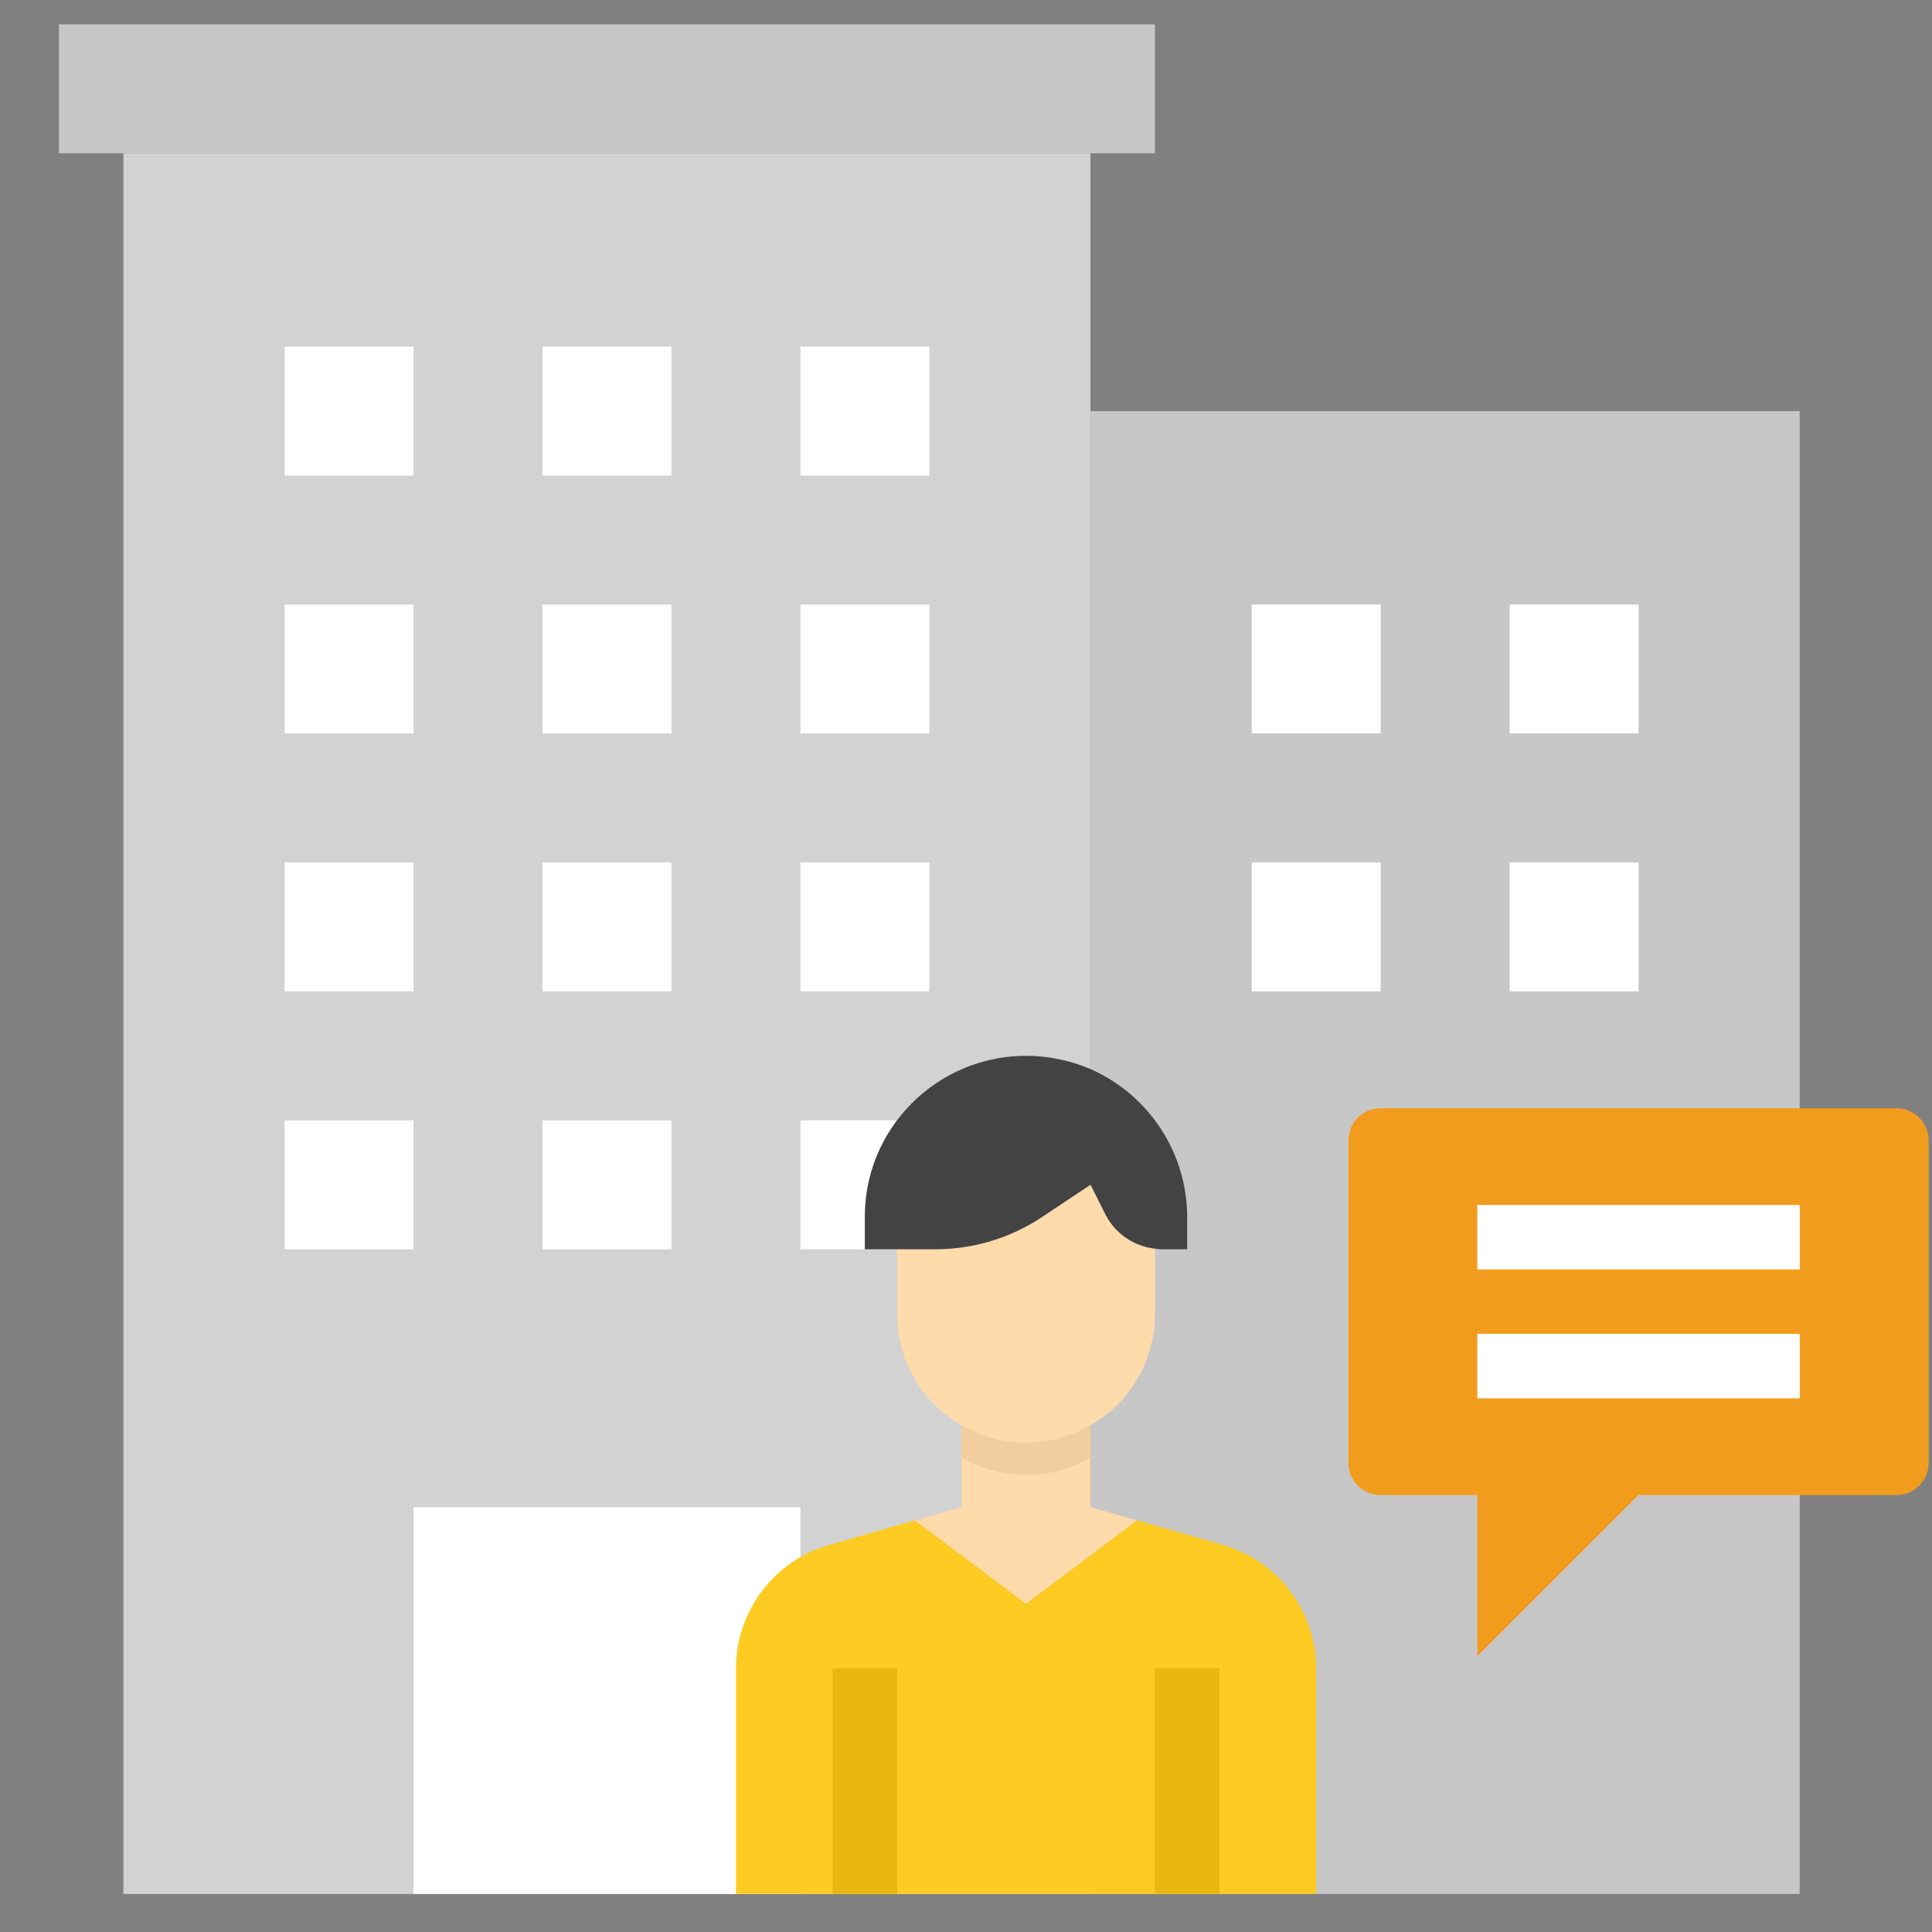 <?xml version="1.0" encoding="UTF-8"?>
<svg xmlns="http://www.w3.org/2000/svg" width="31" height="31" viewBox="0 0 31 31" fill="none">
  <rect x="0" y="0" width="31" height="31" fill="#808080" stroke="none"/>
  <g clip-path="url(#clip0_2294_6772)">
    <path d="M1.98 2.459H17.498V30.39H1.98V2.459Z" fill="#D2D2D2"></path>
    <path d="M17.498 6.597H28.877V30.39H17.498V6.597Z" fill="#C7C7C7"></path>
    <path d="M10.256 24.183H6.636V30.39H12.843V24.183H10.256Z" fill="white"></path>
    <path d="M30.429 17.782H22.153C21.867 17.782 21.636 18.014 21.636 18.299V23.472C21.636 23.758 21.867 23.989 22.153 23.989H23.705V26.575L26.291 23.989H30.429C30.715 23.989 30.946 23.758 30.946 23.472V18.299C30.946 18.014 30.715 17.782 30.429 17.782Z" fill="#F29C1E"></path>
    <path d="M24.223 13.838H26.292V15.907H24.223V13.838Z" fill="white"></path>
    <path d="M20.085 13.838H22.154V15.907H20.085V13.838Z" fill="white"></path>
    <path d="M24.223 9.7H26.292V11.769H24.223V9.7Z" fill="white"></path>
    <path d="M20.085 9.7H22.154V11.769H20.085V9.7Z" fill="white"></path>
    <path d="M12.843 17.977H14.395C14.057 18.423 13.875 18.968 13.877 19.528V20.046H12.843V17.977Z" fill="white"></path>
    <path d="M8.705 17.977H10.774V20.046H8.705V17.977Z" fill="white"></path>
    <path d="M4.567 17.977H6.636V20.046H4.567V17.977Z" fill="white"></path>
    <path d="M12.843 13.838H14.912V15.907H12.843V13.838Z" fill="white"></path>
    <path d="M8.705 13.838H10.774V15.907H8.705V13.838Z" fill="white"></path>
    <path d="M4.567 13.838H6.636V15.907H4.567V13.838Z" fill="white"></path>
    <path d="M12.843 9.7H14.912V11.769H12.843V9.7Z" fill="white"></path>
    <path d="M8.705 9.7H10.774V11.769H8.705V9.7Z" fill="white"></path>
    <path d="M4.567 9.7H6.636V11.769H4.567V9.7Z" fill="white"></path>
    <path d="M12.843 5.562H14.912V7.631H12.843V5.562Z" fill="white"></path>
    <path d="M8.705 5.562H10.774V7.631H8.705V5.562Z" fill="white"></path>
    <path d="M4.567 5.562H6.636V7.631H4.567V5.562Z" fill="white"></path>
    <path d="M18.248 24.395L17.498 24.959L16.463 25.735L14.679 24.395L15.429 24.183V22.869C16.068 23.242 16.858 23.242 17.498 22.869V24.183L18.248 24.395Z" fill="#FFDAAA"></path>
    <path d="M18.532 0.39V2.459H0.946V0.39H18.532Z" fill="#C7C7C7"></path>
    <path d="M17.731 19.471L17.498 19.011L16.727 19.523C16.218 19.864 15.618 20.047 15.005 20.045H14.395V21.08C14.393 21.819 14.788 22.503 15.428 22.873C16.069 23.242 16.858 23.241 17.498 22.869C17.654 22.779 17.798 22.669 17.927 22.544C18.314 22.154 18.532 21.628 18.532 21.08V20.035C18.186 19.997 17.883 19.784 17.731 19.471Z" fill="#FFDAAA"></path>
    <path d="M17.498 22.869V23.386C16.858 23.759 16.068 23.759 15.429 23.386V22.869C16.068 23.242 16.858 23.242 17.498 22.869Z" fill="#F2CD9D"></path>
    <path d="M17.498 17.154C17.171 17.014 16.819 16.942 16.463 16.941C15.649 16.942 14.883 17.325 14.394 17.976C14.056 18.422 13.875 18.968 13.877 19.528V20.045H15.005C15.618 20.046 16.218 19.864 16.727 19.523L17.498 19.01L17.73 19.471C17.883 19.784 18.186 19.997 18.532 20.035C18.573 20.043 18.615 20.047 18.656 20.045H19.049V19.528C19.047 18.499 18.439 17.569 17.498 17.154Z" fill="#434343"></path>
    <path d="M19.619 24.788L18.248 24.395L17.498 24.958L16.464 25.734L14.679 24.395L13.309 24.788C12.419 25.04 11.806 25.854 11.809 26.779V30.389H21.119V26.779C21.12 25.855 20.508 25.042 19.619 24.788Z" fill="#FDCB22"></path>
    <path d="M13.36 26.769H14.395V30.389H13.36V26.769Z" fill="#E9B710"></path>
    <path d="M18.532 26.769H19.567V30.389H18.532V26.769Z" fill="#E9B710"></path>
    <path d="M23.705 19.334H28.878V20.369H23.705V19.334Z" fill="white"></path>
    <path d="M23.705 21.402H28.878V22.437H23.705V21.402Z" fill="white"></path>
  </g>
  <defs>
    <clipPath id="clip0_2294_6772">
      <rect width="30" height="30" fill="white" transform="translate(0.946 0.39)"></rect>
    </clipPath>
  </defs>
</svg>
